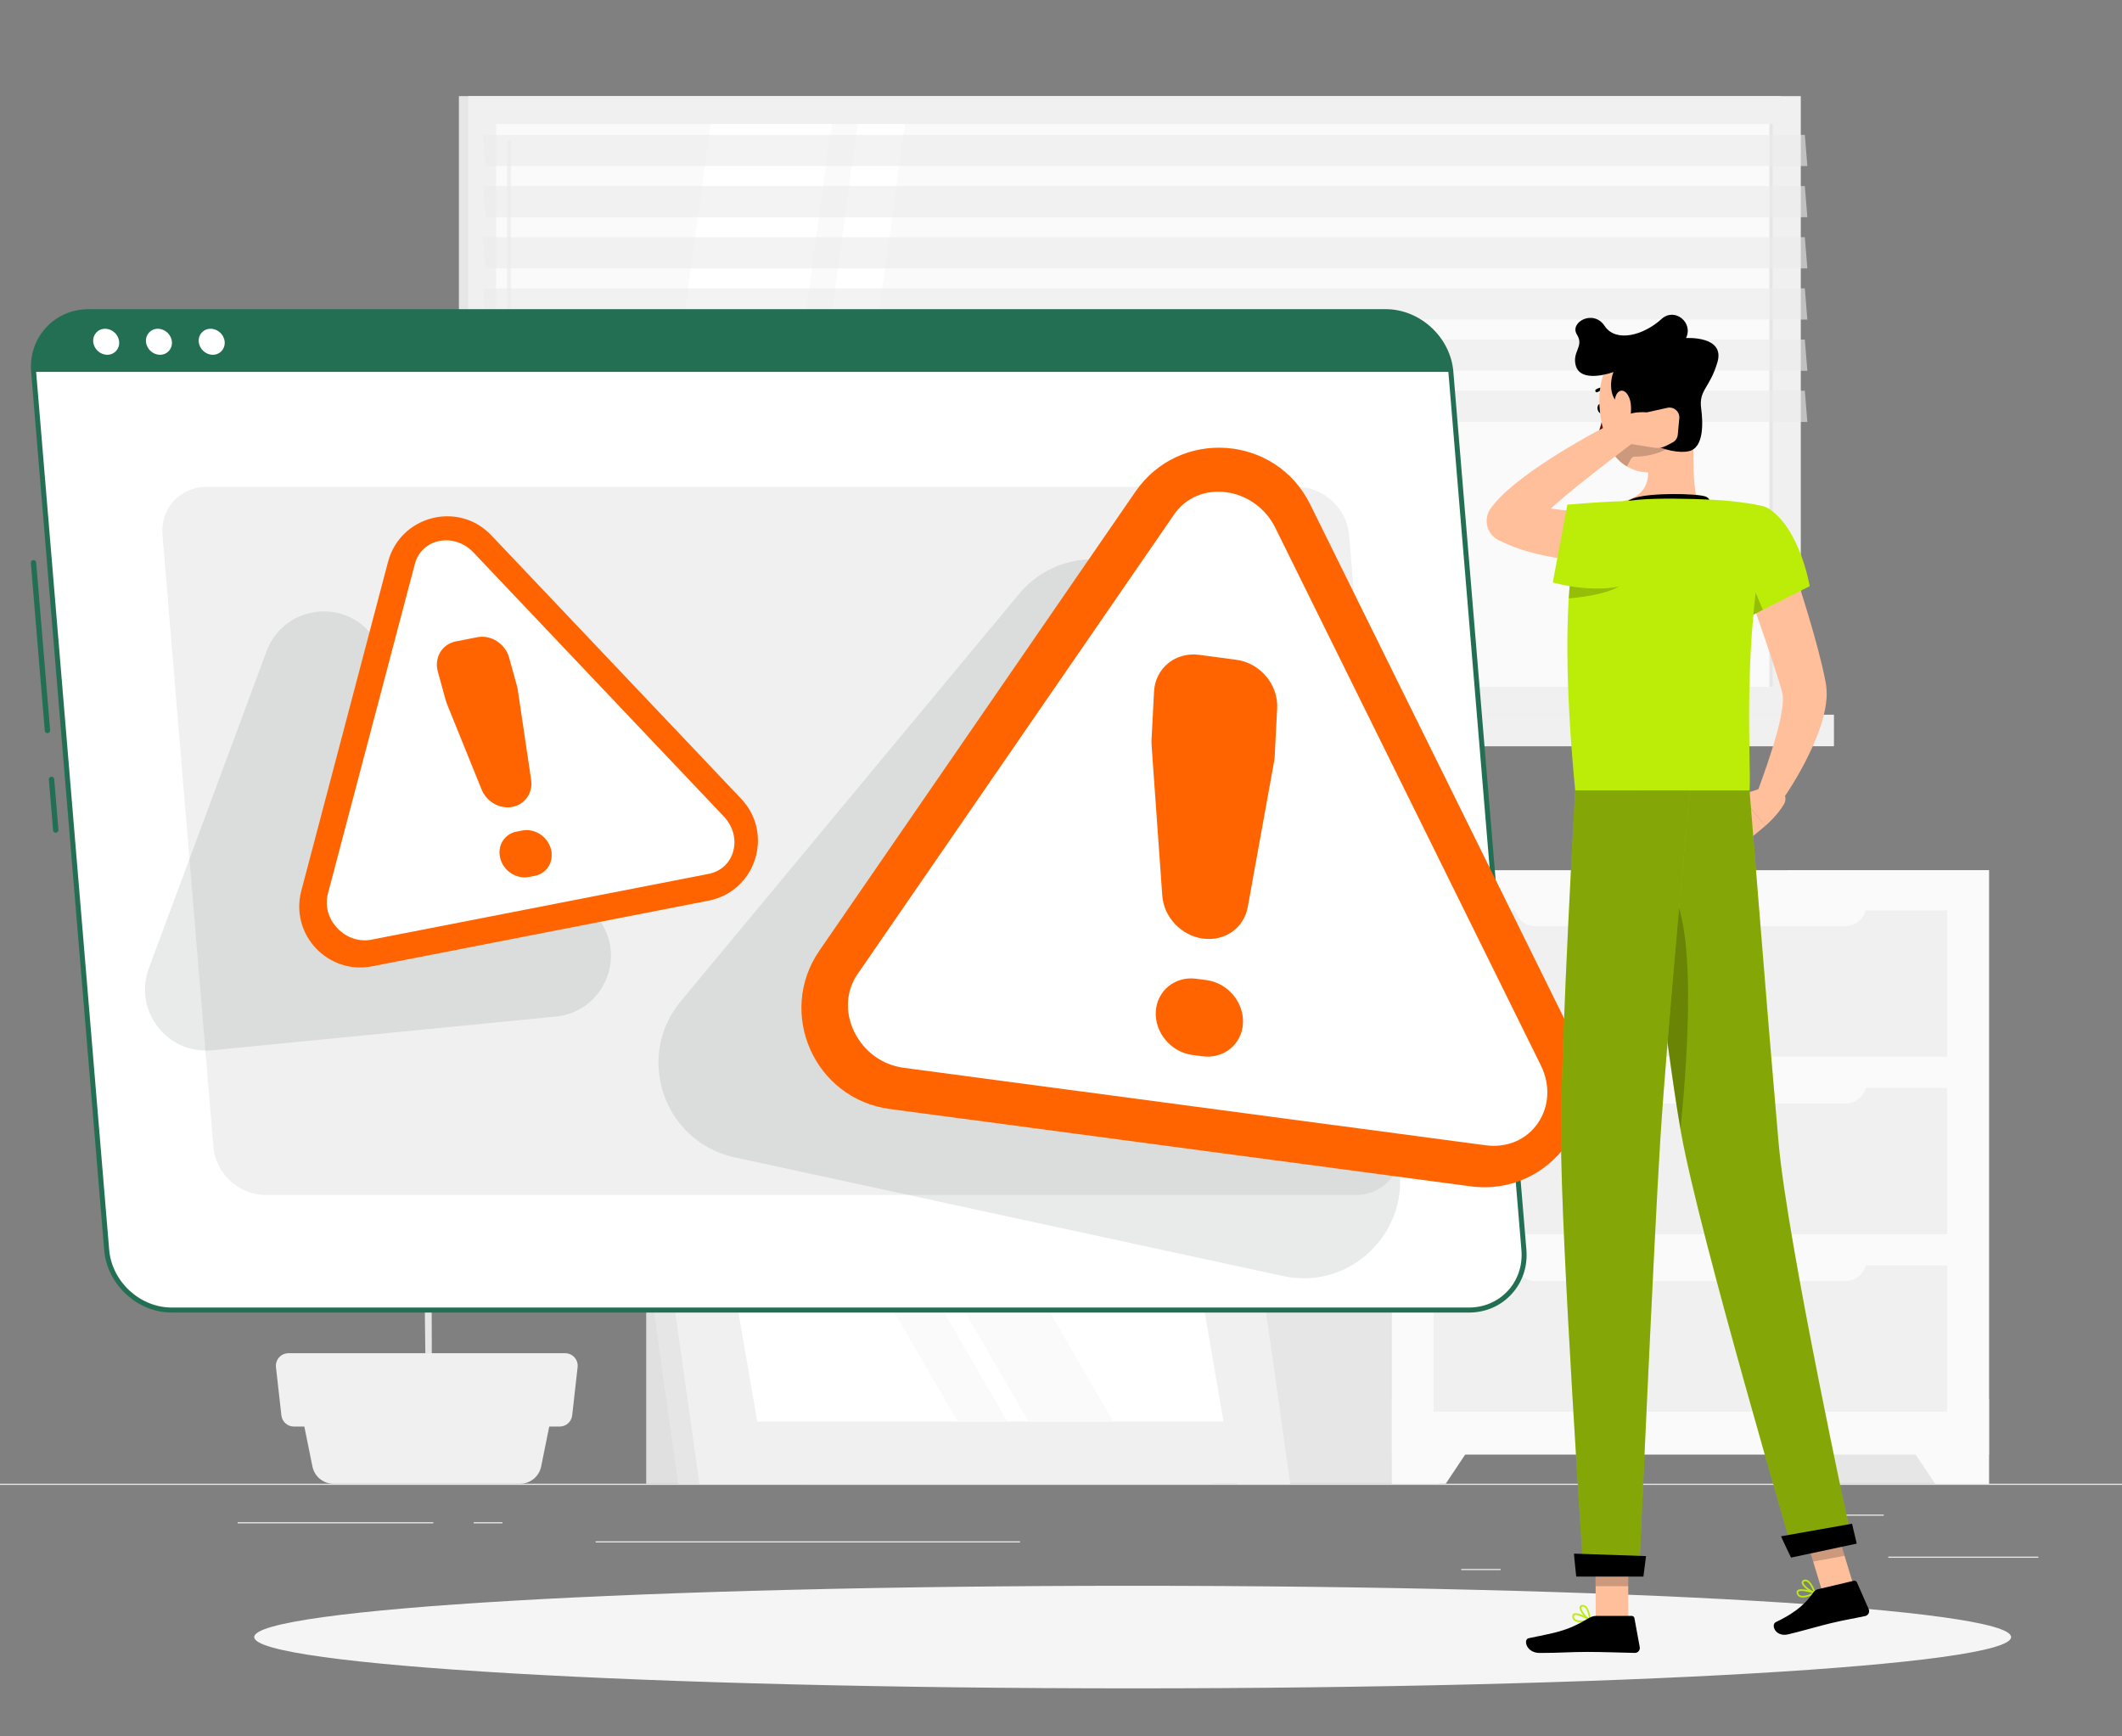 <?xml version="1.0" encoding="UTF-8"?> <svg xmlns="http://www.w3.org/2000/svg" width="533" height="436" viewBox="0 0 533 436" fill="none"><rect x="0" y="0" width="533" height="436" fill="#808080" stroke="none"/><g clip-path="url(#clip0_462_4)"><path d="M569 372.638H0V372.922H569V372.638Z" fill="#EBEBEB"></path><path d="M511.986 390.948H474.295V391.233H511.986V390.948Z" fill="#EBEBEB"></path><path d="M376.928 394.043H367.039V394.327H376.928V394.043Z" fill="#EBEBEB"></path><path d="M473.158 380.387H451.319V380.671H473.158V380.387Z" fill="#EBEBEB"></path><path d="M108.849 382.3H59.699V382.584H108.849V382.3Z" fill="#EBEBEB"></path><path d="M126.193 382.3H118.989V382.584H126.193V382.3Z" fill="#EBEBEB"></path><path d="M256.221 387.102H149.613V387.386H256.221V387.102Z" fill="#EBEBEB"></path><path d="M447.325 24.137H115.268V179.496H447.325V24.137Z" fill="#E6E6E6"></path><path d="M452.321 24.137H117.601V179.496H452.321V24.137Z" fill="#F0F0F0"></path><path d="M447.325 179.496H115.268V187.417H447.325V179.496Z" fill="#E6E6E6"></path><path d="M460.651 179.496H125.931V187.417H460.651V179.496Z" fill="#F0F0F0"></path><path d="M445.317 172.496V31.145L124.606 31.145V172.496L445.317 172.496Z" fill="#FAFAFA"></path><path d="M159.013 172.498L178.507 31.148H208.925L189.431 172.498H159.013Z" fill="white"></path><path d="M127.843 165.522C127.57 165.522 127.342 165.294 127.342 165.021V35.699C127.342 35.426 127.57 35.198 127.843 35.198C128.116 35.198 128.344 35.426 128.344 35.699V165.021C128.344 165.306 128.127 165.522 127.843 165.522Z" fill="#F0F0F0"></path><path d="M195.964 172.498L215.458 31.148H227.316L207.822 172.498H195.964Z" fill="white"></path><path d="M445.316 172.497V31.146H444.429V172.497H445.316Z" fill="#E6E6E6"></path><path opacity="0.6" d="M453.971 41.707H121.925L121.276 33.866H453.333L453.971 41.707Z" fill="#EBEBEB"></path><path opacity="0.6" d="M453.971 54.556H121.925L121.276 46.715H453.333L453.971 54.556Z" fill="#EBEBEB"></path><path opacity="0.6" d="M453.971 67.415H121.925L121.276 59.574H453.333L453.971 67.415Z" fill="#EBEBEB"></path><path opacity="0.6" d="M453.971 80.263H121.925L121.276 72.422H453.333L453.971 80.263Z" fill="#EBEBEB"></path><path opacity="0.6" d="M453.971 93.123H121.925L121.276 85.282H453.333L453.971 93.123Z" fill="#EBEBEB"></path><path opacity="0.6" d="M453.971 105.97H121.925L121.276 98.129H453.333L453.971 105.97Z" fill="#EBEBEB"></path><path d="M499.582 218.553H448.907V372.638H499.582V218.553Z" fill="#E6E6E6"></path><path d="M486.051 372.638H499.582V351.369H471.86L486.051 372.638Z" fill="#FAFAFA"></path><path d="M361.417 218.553H310.742V372.638H361.417V218.553Z" fill="#E6E6E6"></path><path d="M499.582 218.553H349.604V365.321H499.582V218.553Z" fill="#FAFAFA"></path><path d="M363.135 372.638H349.604V351.369H377.326L363.135 372.638Z" fill="#FAFAFA"></path><path d="M489.078 273.244H360.097V309.967H489.078V273.244Z" fill="#F0F0F0"></path><path d="M489.078 317.821H360.097V354.545H489.078V317.821Z" fill="#F0F0F0"></path><path d="M463.496 277.17H385.679C382.743 277.17 380.365 274.792 380.365 271.856V270.069H468.81V271.856C468.821 274.781 466.432 277.17 463.496 277.17Z" fill="#FAFAFA"></path><path d="M489.078 228.658H360.097V265.381H489.078V228.658Z" fill="#F0F0F0"></path><path d="M463.496 232.595H385.679C382.743 232.595 380.365 230.217 380.365 227.281V225.494H468.81V227.281C468.821 230.205 466.432 232.595 463.496 232.595Z" fill="#FAFAFA"></path><path d="M463.496 321.747H385.679C382.743 321.747 380.365 319.368 380.365 316.432V314.646H468.81V316.432C468.821 319.368 466.432 321.747 463.496 321.747Z" fill="#FAFAFA"></path><path d="M60.792 251.406C63.614 243.303 85.873 254.319 94.909 267.759C100.929 276.704 104.605 286.251 106.323 299.077C106.118 284.442 105.879 268.715 105.652 253.875C103.82 250.177 99.654 241.642 96.65 234.882C86.636 212.327 62.829 203.928 54.601 189.692C43.824 171.029 43.881 143.045 53.065 132.951C61.042 124.177 87.432 183.524 90.414 190.147C100.645 212.953 103.615 229.875 105.538 246.273C105.322 232.333 105.105 219.542 104.935 209.664C104.377 177.459 103.672 167.103 103.353 163.916C102.249 162.357 100.952 160.548 100.189 159.569C93.805 151.341 79.626 141.555 72.536 129.594C62.191 112.137 63.864 91.244 71.113 83.46C78.704 75.323 92.109 94.555 99.233 113.605C106.357 132.655 103.307 150.886 105.31 166.716C105.731 169.823 106.152 181.601 106.562 197.954C108.724 180.36 113.026 168.582 121.003 157.6C130.813 144.092 139.28 127.648 147.359 129.765C155.439 131.893 151.092 153.652 144.696 168.935C139.006 182.545 110.921 196.11 106.778 207.058C107.268 229.215 107.7 257.289 108.007 283.429C110.226 269.932 108.702 268.794 117.771 248.117C123.166 235.827 145.277 220.668 147.917 229.112C150.5 237.397 146.54 253.511 138.199 264.698C131.462 273.711 116.52 273.699 113.06 279.298C112.252 280.607 109.589 285.603 108.064 288.482C108.428 320.391 108.588 348.568 108.406 358.173L106.96 358.275C107.029 355.795 106.858 339.567 106.574 318.081C102.943 306.644 78.522 299.976 70.977 288.084C63.079 275.645 57.401 261.124 60.792 251.406Z" fill="#E6E6E6"></path><path d="M83.757 372.636H130.643C133.203 372.636 135.411 370.827 135.923 368.323L139.246 351.913H75.154L78.477 368.323C78.989 370.827 81.197 372.636 83.757 372.636Z" fill="#F0F0F0"></path><path d="M73.811 358.275H140.589C142.193 358.275 143.536 357.069 143.718 355.487L145.084 343.356C145.289 341.49 143.832 339.862 141.954 339.862H72.445C70.567 339.862 69.111 341.49 69.316 343.356L70.681 355.487C70.863 357.069 72.206 358.275 73.811 358.275Z" fill="#F0F0F0"></path><path d="M202.382 298.919H162.313V372.639H202.382V298.919Z" fill="#E0E0E0"></path><path d="M304.506 372.639H170.347L156.248 272.608H290.418L304.506 372.639Z" fill="#E6E6E6"></path><path d="M324.079 372.639H175.673L161.584 272.608H309.98L324.079 372.639Z" fill="#F0F0F0"></path><path d="M190.205 357.003L178.325 288.245H295.459L307.328 357.003H190.205Z" fill="white"></path><path d="M240.528 357.003L200.721 288.245H213.205L253.023 357.003H240.528Z" fill="#FAFAFA"></path><path d="M258.315 357.003L218.497 288.245H239.8L279.607 357.003H258.315Z" fill="#FAFAFA"></path><path d="M284.5 424.03C406.36 424.03 505.147 418.262 505.147 411.148C505.147 404.033 406.36 398.266 284.5 398.266C162.64 398.266 63.853 404.033 63.853 411.148C63.853 418.262 162.64 424.03 284.5 424.03Z" fill="#F5F5F5"></path><path d="M11.911 184.125C11.564 184.125 11.264 183.857 11.248 183.51L7.746 141.386C7.714 141.023 7.982 140.691 8.361 140.66C8.708 140.628 9.055 140.896 9.087 141.275L12.589 183.4C12.621 183.763 12.353 184.094 11.974 184.125C11.942 184.125 11.927 184.125 11.911 184.125Z" fill="#226F54"></path><path d="M13.994 209.149C13.647 209.149 13.347 208.881 13.331 208.533L12.274 195.786C12.242 195.423 12.511 195.091 12.889 195.06C13.236 195.013 13.584 195.297 13.615 195.675L14.672 208.423C14.704 208.786 14.435 209.117 14.057 209.149C14.025 209.149 14.009 209.149 13.994 209.149Z" fill="#226F54"></path><path d="M368.929 329.022H43.165C34.851 329.022 27.483 322.222 26.789 313.907L8.456 93.392C7.761 85.077 13.993 78.277 22.308 78.277H348.056C356.371 78.277 363.739 85.077 364.433 93.392L382.782 313.907C383.476 322.222 377.228 329.022 368.929 329.022Z" fill="white"></path><path d="M368.914 329.653H43.165C34.52 329.653 26.884 322.617 26.174 313.971L7.825 93.439C7.478 89.227 8.803 85.267 11.564 82.269C14.309 79.287 18.127 77.647 22.308 77.647H348.057C356.702 77.647 364.339 84.683 365.049 93.345L383.397 313.86C383.744 318.073 382.419 322.033 379.658 325.03C376.929 328.012 373.111 329.653 368.914 329.653ZM22.308 78.909C18.474 78.909 14.988 80.407 12.479 83.121C9.97 85.85 8.756 89.479 9.071 93.329L27.42 313.86C28.082 321.875 35.151 328.391 43.165 328.391H368.914C372.748 328.391 376.234 326.892 378.743 324.178C381.252 321.449 382.466 317.82 382.151 313.971L363.802 93.455C363.139 85.44 356.071 78.924 348.057 78.924H22.308V78.909Z" fill="#226F54"></path><path d="M348.056 78.277H22.308C13.993 78.277 7.761 85.077 8.456 93.392H364.433C363.739 85.077 356.371 78.277 348.056 78.277Z" fill="#226F54"></path><path d="M29.928 85.836C30.07 87.635 28.745 89.102 26.946 89.102C25.148 89.102 23.57 87.65 23.412 85.836C23.27 84.038 24.596 82.57 26.394 82.57C28.209 82.57 29.786 84.038 29.928 85.836Z" fill="white"></path><path d="M43.181 85.836C43.323 87.635 41.997 89.102 40.199 89.102C38.4 89.102 36.822 87.65 36.665 85.836C36.523 84.038 37.848 82.57 39.647 82.57C41.445 82.57 43.039 84.038 43.181 85.836Z" fill="white"></path><path d="M56.434 85.836C56.576 87.635 55.251 89.102 53.452 89.102C51.653 89.102 50.076 87.65 49.918 85.836C49.76 84.038 51.101 82.57 52.9 82.57C54.698 82.57 56.292 84.038 56.434 85.836Z" fill="white"></path><path d="M340.657 300.118H66.626C60.015 300.118 54.162 294.706 53.61 288.112L40.815 134.301C40.262 127.691 45.216 122.295 51.827 122.295H325.842C332.453 122.295 338.306 127.706 338.859 134.301L351.654 288.112C352.222 294.722 347.252 300.118 340.657 300.118Z" fill="#F0F0F0"></path><path opacity="0.1" d="M255.903 149.228L171.007 251.432C159.363 265.457 166.731 286.82 184.559 290.685L322.245 320.472C341.257 324.59 357.144 305.784 349.918 287.719L297.128 155.728C290.297 138.626 267.673 135.06 255.903 149.228Z" fill="#263238"></path><path opacity="0.1" d="M66.957 163.553L37.391 243.179C33.446 253.797 41.982 264.888 53.262 263.784L139.61 255.312C151.711 254.129 157.69 239.992 150.102 230.479L93.32 159.324C85.889 150 71.106 152.367 66.957 163.553Z" fill="#263238"></path><path d="M285.184 123.495L205.826 238.731C195.019 254.429 204.595 275.996 223.48 278.52L369.355 297.942C389.597 300.64 404.664 279.641 395.608 261.323L329.092 126.682C320.478 109.185 296.244 107.434 285.184 123.495Z" fill="#FF6400"></path><path d="M226.951 268.172C221.65 267.462 217.027 264.117 214.613 259.226C212.199 254.335 212.468 248.908 215.355 244.711L294.918 129.192C297.806 124.995 302.696 122.928 307.997 123.622C313.299 124.332 317.921 127.677 320.335 132.568L387.025 267.556C389.439 272.447 389.17 277.875 386.283 282.071C383.396 286.268 378.505 288.335 373.204 287.641L226.951 268.172Z" fill="white"></path><path d="M301.229 164.467L310.522 165.698C316.501 166.486 321.092 171.929 320.792 177.83L320.177 189.947C320.161 190.389 320.098 190.83 320.019 191.272L313.409 227.796C312.462 233.066 307.65 236.458 302.191 235.732C296.717 235.006 292.315 230.352 291.936 224.909L289.254 187.17C289.223 186.728 289.223 186.302 289.238 185.861L289.869 173.728C290.153 167.812 295.249 163.662 301.229 164.467ZM300.487 245.813L303.028 246.145C308.376 246.855 312.478 251.714 312.21 256.999C311.942 262.285 307.382 265.992 302.034 265.282L299.493 264.951C294.145 264.241 290.043 259.382 290.311 254.096C290.579 248.811 295.139 245.103 300.487 245.813Z" fill="#FF6400"></path><path d="M97.469 141.102L75.681 223.727C72.794 234.66 82.339 244.852 93.446 242.691L177.964 226.204C189.844 223.884 194.482 209.37 186.152 200.598L123.422 134.46C115.171 125.736 100.546 129.49 97.469 141.102Z" fill="#FF6400"></path><path d="M93.288 236C90.212 236.6 87.025 235.527 84.737 233.113C82.45 230.699 81.566 227.481 82.355 224.467L104.206 141.622C104.995 138.624 107.314 136.463 110.375 135.863C113.451 135.264 116.638 136.337 118.926 138.751L181.813 205.061C184.101 207.475 184.985 210.694 184.196 213.707C183.407 216.705 181.088 218.866 178.027 219.466L93.288 236Z" fill="white"></path><path d="M114.492 161.092L119.872 160.035C123.327 159.356 126.925 161.66 127.887 165.178L129.875 172.388C129.954 172.656 130.001 172.924 130.048 173.193L133.409 195.848C133.898 199.114 131.879 202.017 128.723 202.648C125.552 203.264 122.223 201.386 120.961 198.262L112.22 176.679C112.126 176.427 112.031 176.174 111.968 175.922L109.98 168.696C109.002 165.162 111.021 161.77 114.492 161.092ZM129.717 208.864L131.184 208.58C134.277 207.981 137.495 210.032 138.363 213.187C139.231 216.327 137.416 219.372 134.324 219.971L132.857 220.255C129.764 220.855 126.546 218.804 125.678 215.649C124.81 212.509 126.625 209.464 129.717 208.864Z" fill="#FF6400"></path><path d="M444.995 197.132L436.947 199.746L443.419 207.41C443.419 207.41 446.468 204.817 448.128 201.903C448.822 200.689 448.418 199.134 447.215 198.428L444.995 197.132Z" fill="#FFBF9B"></path><path d="M433.244 206.03L438.067 211.89L443.419 207.399L436.947 199.745L433.244 206.03Z" fill="#FFBF9B"></path><path d="M447.598 134.528C449.569 139.922 451.374 145.315 453.075 150.781C454.765 156.257 456.373 161.733 457.742 167.49L458.229 169.699L458.458 170.85L458.572 171.431L458.603 171.576L458.634 171.794L458.696 172.23C458.987 174.574 458.738 176.42 458.416 178.131C457.742 181.523 456.643 184.396 455.429 187.186C452.961 192.724 450.005 197.703 446.551 202.536L441.168 199.559C443.076 194.394 444.954 189.073 446.364 183.939C447.038 181.388 447.63 178.805 447.795 176.586C447.878 175.497 447.816 174.48 447.671 174.014L447.225 172.396L446.644 170.477C445.016 165.281 443.159 159.939 441.323 154.639C439.498 149.329 437.652 143.967 435.889 138.646L447.598 134.528Z" fill="#FFBF9B"></path><path d="M402.803 102.438C402.937 103.082 402.709 103.693 402.294 103.797C401.879 103.901 401.423 103.465 401.288 102.822C401.153 102.179 401.382 101.567 401.796 101.464C402.211 101.36 402.668 101.795 402.803 102.438Z" fill="black"></path><path d="M402.772 103.683C402.772 103.683 402.108 107.779 400.884 109.989C402.243 110.767 404.068 109.792 404.068 109.792L402.772 103.683Z" fill="#630F0F"></path><path d="M401.092 98.518C400.967 98.518 400.853 98.456 400.77 98.353C400.646 98.176 400.687 97.938 400.863 97.813C400.926 97.772 402.419 96.745 404.379 97.554C404.576 97.637 404.67 97.865 404.587 98.062C404.504 98.259 404.276 98.353 404.079 98.269C402.512 97.626 401.32 98.446 401.309 98.456C401.247 98.498 401.164 98.518 401.092 98.518Z" fill="black"></path><path d="M425.029 104.491C425.755 112.021 424.687 119.312 426.367 125.857C426.367 125.857 424.5 131.935 413.372 131.935C401.133 131.935 407.76 125.857 407.76 125.857C414.502 124.26 414.523 119.302 413.537 114.656L425.029 104.491Z" fill="#FFBF9B"></path><path d="M428.742 130.018C429.697 128.099 430.329 125.371 428.359 124.687C426.191 123.93 414.606 123.681 410.405 125.102C406.205 126.523 407.231 130.422 407.231 130.422L428.742 130.018Z" fill="black"></path><path d="M453.749 401.095C454.558 400.908 455.388 400.534 455.958 400.244C456.031 400.203 456.083 400.13 456.072 400.037C456.062 399.954 456.01 399.881 455.927 399.85C455.564 399.725 452.349 398.668 451.498 399.383C451.363 399.497 451.218 399.705 451.28 400.047C451.363 400.514 451.592 400.846 451.965 401.032C452.442 401.292 453.085 401.25 453.749 401.095ZM455.284 400.099C453.873 400.742 452.722 400.96 452.152 400.669C451.903 400.545 451.747 400.317 451.695 399.985C451.664 399.819 451.716 399.757 451.768 399.715C452.214 399.342 453.987 399.705 455.284 400.099Z" fill="#BCED09"></path><path d="M455.906 400.264C455.947 400.254 455.978 400.233 456.01 400.202C456.061 400.15 456.082 400.067 456.061 399.995C456.03 399.891 455.221 397.433 454.018 396.842C453.707 396.686 453.386 396.665 453.074 396.779C452.597 396.956 452.535 397.288 452.545 397.474C452.587 398.491 454.786 399.984 455.802 400.264C455.833 400.275 455.875 400.275 455.906 400.264ZM453.313 397.153C453.479 397.111 453.655 397.132 453.832 397.225C454.609 397.599 455.232 398.999 455.501 399.704C454.443 399.238 452.991 398.055 452.971 397.454C452.971 397.402 452.96 397.267 453.22 397.174C453.251 397.163 453.282 397.153 453.313 397.153Z" fill="#BCED09"></path><path d="M397.098 407.43C397.928 407.43 398.82 407.254 399.442 407.108C399.525 407.088 399.587 407.025 399.598 406.932C399.608 406.849 399.577 406.766 399.504 406.714C399.183 406.507 396.289 404.733 395.304 405.242C395.148 405.325 394.961 405.49 394.941 405.843C394.91 406.32 395.055 406.694 395.376 406.963C395.781 407.306 396.413 407.43 397.098 407.43ZM398.82 406.808C397.305 407.108 396.133 407.057 395.646 406.642C395.428 406.465 395.335 406.206 395.356 405.874C395.366 405.708 395.428 405.656 395.49 405.625C395.999 405.366 397.648 406.123 398.82 406.808Z" fill="#BCED09"></path><path d="M399.38 407.11C399.421 407.11 399.463 407.099 399.494 407.079C399.556 407.037 399.598 406.964 399.587 406.881C399.577 406.767 399.37 404.195 398.322 403.345C398.052 403.127 397.752 403.034 397.42 403.075C396.911 403.137 396.777 403.448 396.746 403.635C396.559 404.631 398.343 406.591 399.276 407.099C399.318 407.099 399.349 407.11 399.38 407.11ZM397.575 403.49C397.752 403.49 397.907 403.552 398.063 403.677C398.727 404.216 399.017 405.73 399.121 406.477C398.198 405.782 397.057 404.299 397.171 403.708C397.181 403.656 397.202 403.531 397.482 403.49C397.513 403.49 397.544 403.49 397.575 403.49Z" fill="#BCED09"></path><path d="M409.015 406.788H400.822L400.739 387.828H408.932L409.015 406.788Z" fill="#FFBF9B"></path><path d="M466.05 399.776L458.167 401.218L452.515 382.559L460.397 381.117L466.05 399.776Z" fill="#FFBF9B"></path><path d="M456.673 399.123L465.624 397.007C465.946 396.934 466.278 397.09 466.413 397.391L469.389 404.163C469.7 404.869 469.254 405.709 468.508 405.864C465.375 406.549 463.82 406.725 459.878 407.659C457.462 408.229 452.514 409.66 449.175 410.459C445.908 411.237 444.736 408.011 446.053 407.389C451.923 404.578 453.873 402.172 455.491 399.921C455.771 399.517 456.196 399.237 456.673 399.123Z" fill="black"></path><path d="M400.915 405.833H409.856C410.187 405.833 410.468 406.061 410.53 406.393L411.868 413.674C412.003 414.431 411.401 415.147 410.633 415.126C407.408 415.074 402.761 414.877 398.706 414.877C393.966 414.877 392.275 415.136 386.716 415.136C383.356 415.136 382.557 411.735 383.968 411.434C390.429 410.034 393.25 409.878 398.913 406.466C399.536 406.103 400.21 405.833 400.915 405.833Z" fill="black"></path><path d="M444.622 127.974C452.266 133.346 454.558 147.214 454.558 147.214L437.237 155.998C437.237 155.998 432.839 147.473 430.91 138.812C429.095 130.608 439.187 124.157 444.622 127.974Z" fill="#BCED09"></path><path opacity="0.2" d="M435.961 136.81L442.786 153.155L437.247 155.987C437.247 155.987 434.831 151.289 432.767 145.273L435.961 136.81Z" fill="black"></path><path d="M393.686 163.933C393.748 173.071 394.298 184.438 395.657 198.544H439.446C439.985 192.113 437.299 161.786 443.813 131.428C444.3 129.167 442.786 126.968 440.504 126.616C437.714 126.18 433.897 125.682 430.163 125.506C424.583 125.236 416.483 125.06 411.556 125.506C408.87 125.744 406.246 126.18 404.089 126.595C400.355 127.321 397.378 130.111 396.393 133.793C395.449 137.309 394.484 142.712 393.997 150.854C393.779 154.619 393.655 158.944 393.686 163.933Z" fill="#BCED09"></path><path opacity="0.2" d="M407.501 146.747C404.607 148.873 399.069 149.848 394.028 150.283C394.111 148.945 394.215 147.68 394.329 146.487C395.687 145.772 396.994 145.118 398.228 144.517L407.501 146.747Z" fill="black"></path><g opacity="0.2"><path d="M400.749 387.828L400.79 398.366H408.973L408.932 387.828H400.749Z" fill="black"></path><path d="M460.407 381.118L452.514 382.57L455.439 392.185L463.322 390.733L460.407 381.118Z" fill="black"></path></g><path d="M423.868 95.676C425.071 103.734 426.17 108.381 423.069 113.453C418.392 121.086 407.916 119.904 404.359 112.457C401.154 105.747 399.733 93.695 406.765 88.592C413.683 83.572 422.665 87.617 423.868 95.676Z" fill="#FFBF9B"></path><path d="M407.117 101.567C404.089 100.24 404.369 95.448 405.292 93.436C401.776 94.649 396.693 95.334 395.781 91.766C394.868 88.198 397.98 87.037 396.071 83.987C394.173 80.938 400.22 77.588 403.041 81.851C405.862 86.114 412.832 84.236 417.333 80.119C420.611 77.121 425.403 80.979 423.494 84.9C423.494 84.9 433.347 84.267 431.387 90.947C429.427 97.626 426.658 97.875 427.301 102.625C427.726 105.841 428.11 112.385 424.251 113.308C419.584 114.428 407.947 110.29 407.117 101.567Z" fill="black"></path><path opacity="0.2" d="M407.055 110.29C406.163 110.933 405.24 111.617 404.296 112.343C404.317 112.385 404.328 112.416 404.348 112.457C405.323 114.501 406.827 116.077 408.59 117.135C409.182 116.565 409.503 114.646 410.613 114.677C413.901 114.76 420.259 113.391 421.316 109.678L407.055 110.29Z" fill="black"></path><path d="M409.617 101.453C409.845 103.517 409.461 105.456 408.839 106.721C407.895 108.619 406.433 107.406 405.852 105.072C405.333 102.967 405.198 99.451 406.547 98.414C407.864 97.397 409.347 99.088 409.617 101.453Z" fill="#FFBF9B"></path><path d="M411.193 198.544C411.193 198.544 418.07 261.106 422.26 284.547C426.855 310.217 450.648 390.774 450.648 390.774L465.313 387.652C465.313 387.652 448.936 312.281 446.727 286.87C444.331 259.291 439.446 198.544 439.446 198.544H411.193Z" fill="#BCED09"></path><path opacity="0.3" d="M411.193 198.544C411.193 198.544 418.07 261.106 422.26 284.547C426.855 310.217 450.648 390.774 450.648 390.774L465.313 387.652C465.313 387.652 448.936 312.281 446.727 286.87C444.456 260.65 444.445 260.702 439.446 198.544H411.193Z" fill="black"></path><path d="M447.37 385.837C447.308 385.848 449.87 391.189 449.87 391.189L466.371 387.673L465.189 382.674L447.37 385.837Z" fill="black"></path><path opacity="0.2" d="M416.203 220.842C426.865 222.948 424.179 263.014 422.094 283.612C419.563 269.05 416.11 241.026 413.776 221.133C414.502 220.77 415.311 220.656 416.203 220.842Z" fill="black"></path><path d="M395.656 198.544C395.656 198.544 392.161 259.747 392.089 284.712C392.016 310.683 397.803 395.7 397.803 395.7H411.67C411.67 395.7 415.404 312.197 417.002 286.693C418.744 258.887 424.438 198.533 424.438 198.533H395.656V198.544Z" fill="#BCED09"></path><path opacity="0.3" d="M395.656 198.544C395.656 198.544 392.161 259.747 392.089 284.712C392.016 310.683 397.803 395.7 397.803 395.7H411.67C411.67 395.7 415.404 312.197 417.002 286.693C418.744 258.887 424.438 198.533 424.438 198.533H395.656V198.544Z" fill="black"></path><path d="M395.355 390.192C395.293 390.192 395.916 395.949 395.916 395.949H412.79L413.444 390.815L395.355 390.192Z" fill="black"></path><path d="M413.008 140.814C411.349 140.98 409.949 141.063 408.435 141.104C406.941 141.156 405.458 141.177 403.964 141.167C400.988 141.135 398.001 140.98 394.993 140.648C391.985 140.326 388.967 139.839 385.928 139.092C382.889 138.356 379.819 137.339 376.78 135.846L376.438 135.68C373.751 134.363 372.652 131.116 373.969 128.44C374.114 128.15 374.301 127.849 374.488 127.6C375.909 125.692 377.278 124.364 378.688 123.109C380.088 121.865 381.489 120.755 382.899 119.697C385.72 117.571 388.604 115.693 391.497 113.868C394.412 112.063 397.347 110.362 400.324 108.734C403.321 107.137 406.298 105.56 409.409 104.108C410.955 103.393 412.791 104.067 413.517 105.612C414.139 106.95 413.724 108.506 412.594 109.367L412.562 109.398C409.949 111.4 407.273 113.381 404.67 115.413C402.046 117.426 399.442 119.448 396.901 121.502C394.35 123.535 391.86 125.63 389.506 127.735C388.334 128.793 387.214 129.861 386.197 130.94C385.202 131.998 384.258 133.097 383.75 133.927L381.447 125.671C383.563 126.49 385.938 127.082 388.417 127.528C390.906 127.963 393.489 128.243 396.103 128.42C398.727 128.586 401.382 128.669 404.047 128.679C405.385 128.689 406.723 128.669 408.051 128.637C409.358 128.586 410.768 128.544 411.93 128.482L412.075 128.471C415.498 128.274 418.423 130.898 418.62 134.321C418.786 137.619 416.296 140.492 413.008 140.814Z" fill="#FFBF9B"></path><path d="M418.817 102.419L413.61 103.57C413.61 103.57 406.671 102.709 405.084 107.936L409.192 111.442L415.539 112.448C416.545 112.604 417.572 112.438 418.485 111.971L420.103 111.131C420.85 110.747 421.347 110.011 421.42 109.171L421.804 105.053C421.959 103.393 420.445 102.066 418.817 102.419Z" fill="#FFBF9B"></path><path d="M408.694 146.871C399.971 149.288 390.025 146.269 390.025 146.269L393.686 126.739C393.686 126.739 402.357 125.982 407.761 125.868C421.69 125.567 424.418 142.515 408.694 146.871Z" fill="#BCED09"></path></g><defs><clipPath id="clip0_462_4"><rect width="533" height="436" fill="white"></rect></clipPath></defs></svg> 